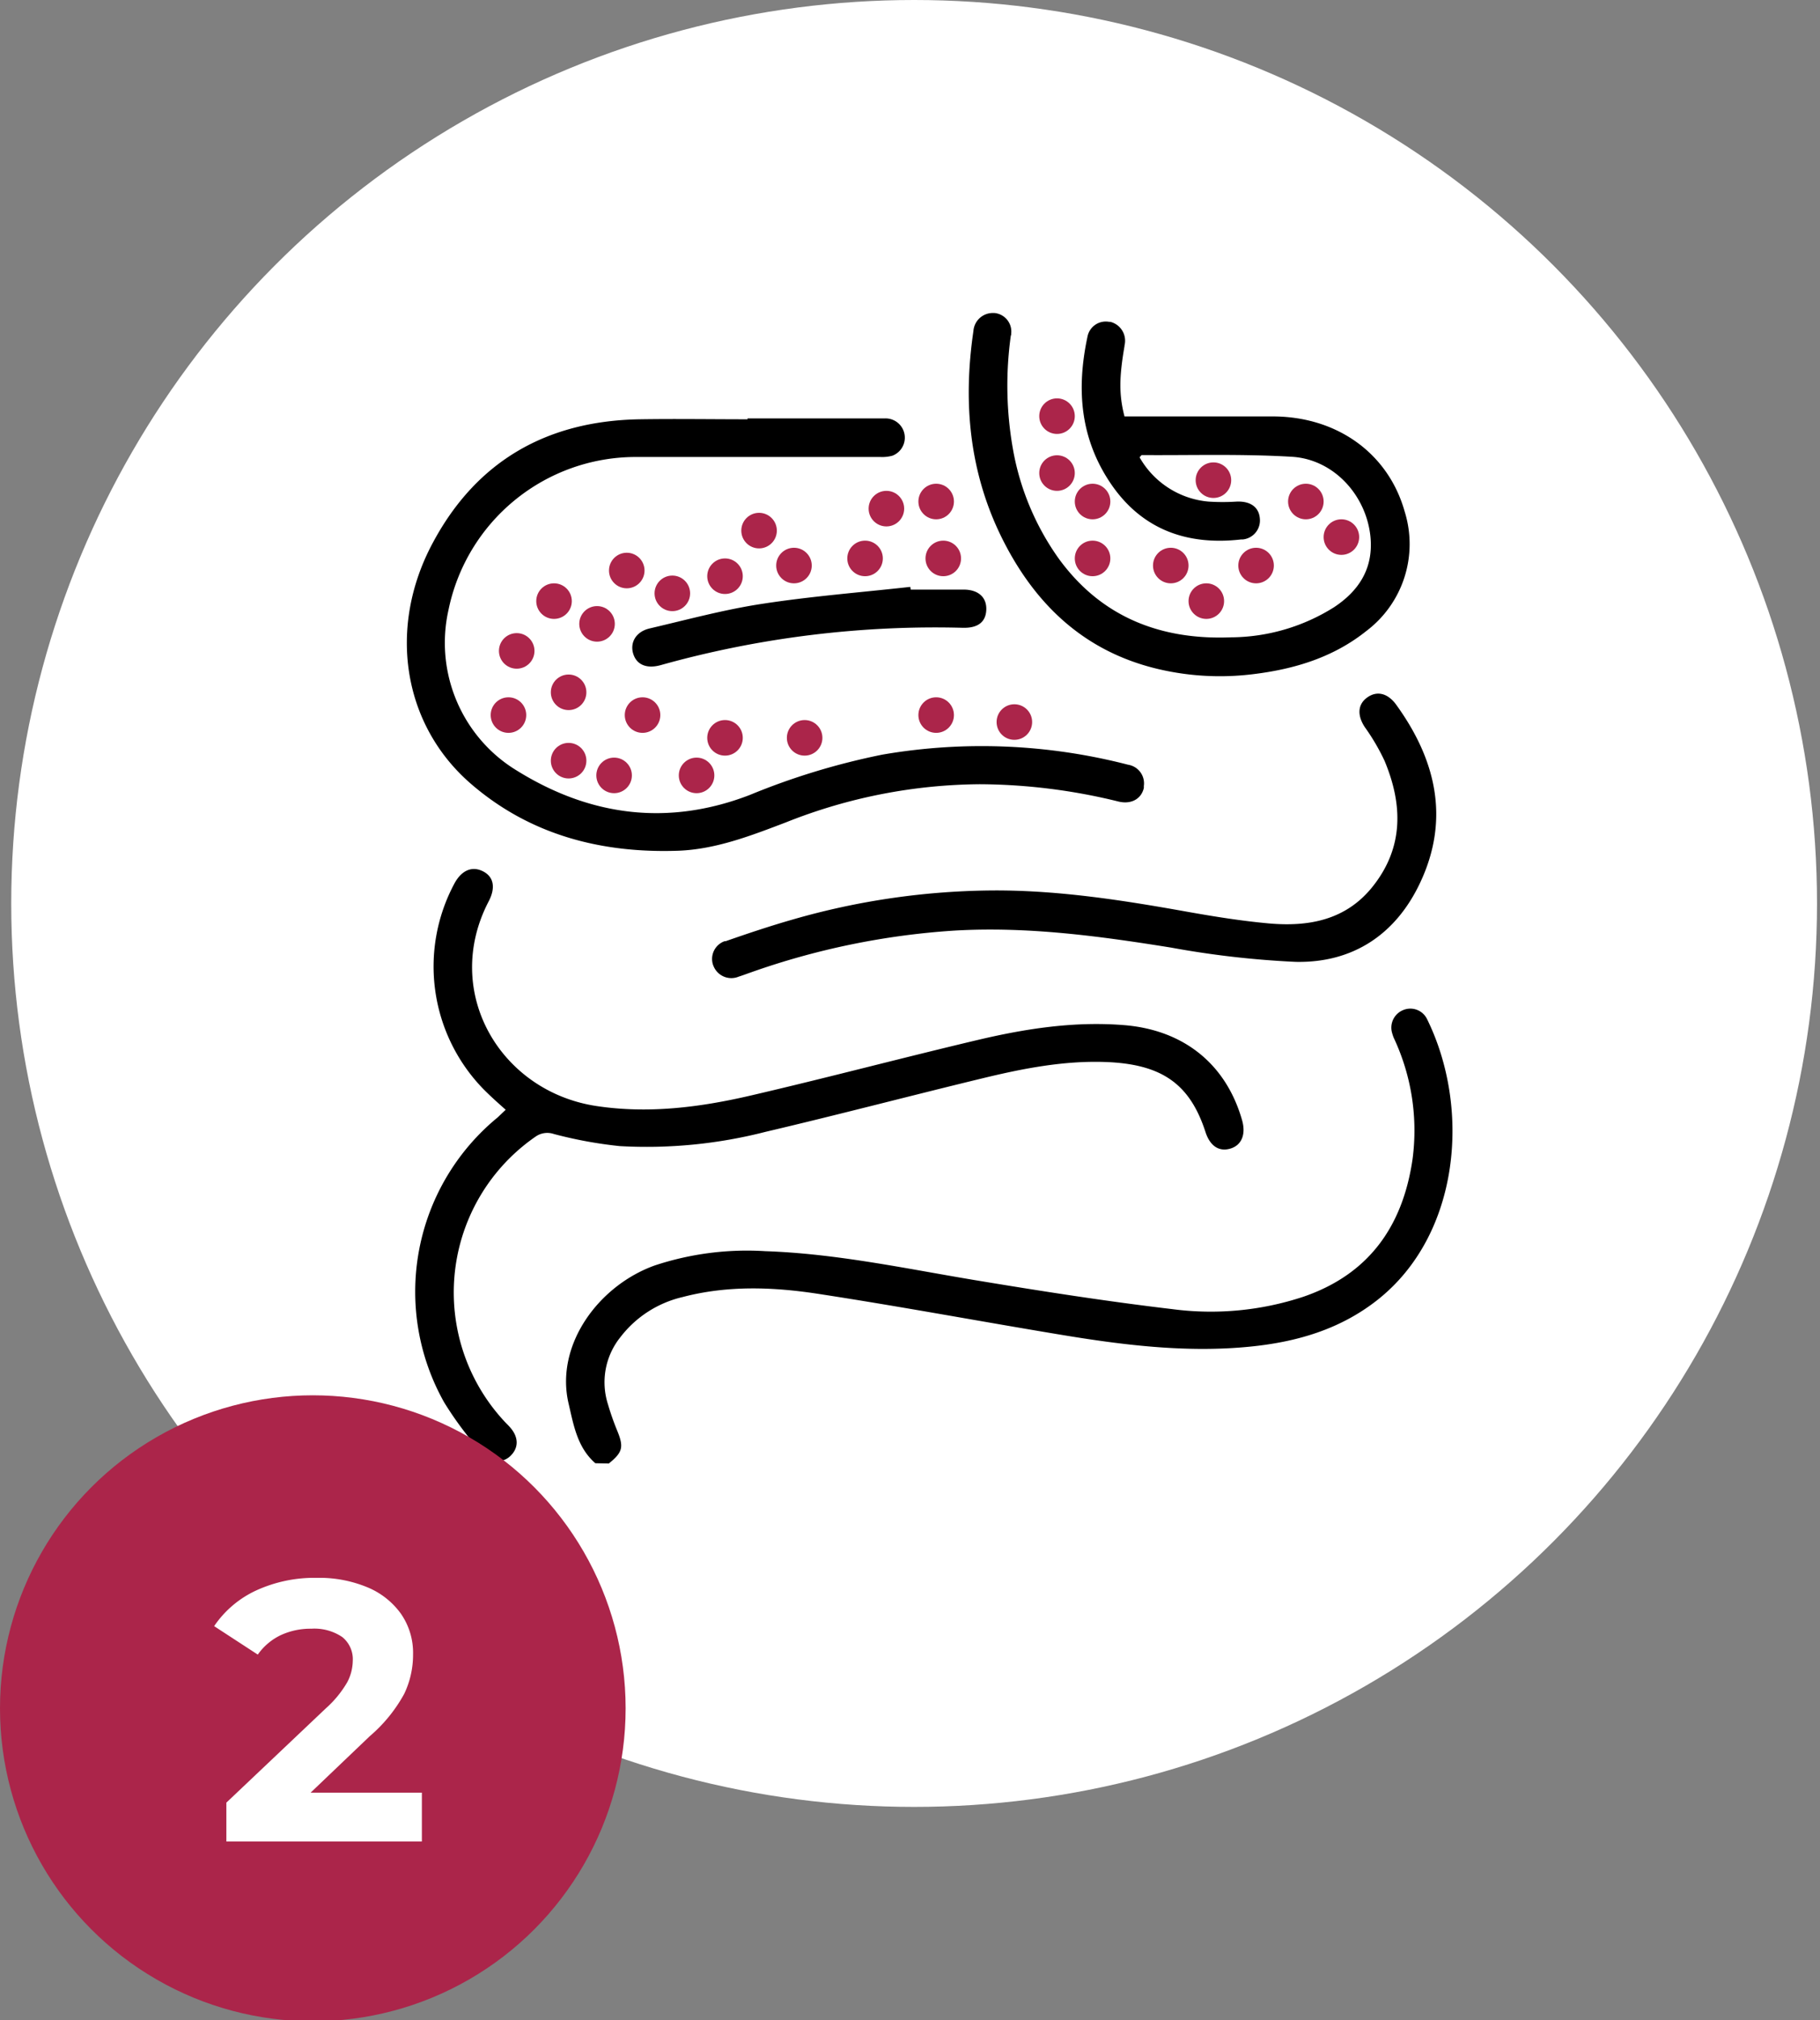 <svg id="Ebene_1" data-name="Ebene 1" xmlns="http://www.w3.org/2000/svg" viewBox="0 0 256 284"><rect x="0" y="0" width="256" height="284" fill="#808080" stroke="none"/><defs><style>.cls-1{fill:#fff;}.cls-2{fill:#ab254a;}</style></defs><circle id="Ellipse_133" data-name="Ellipse 133" class="cls-1" cx="128.58" cy="127" r="127"/><g id="Gruppe_836" data-name="Gruppe 836"><g id="Gruppe_835" data-name="Gruppe 835"><g id="Komponente_66_1" data-name="Komponente 66 1"><g id="Gruppe_796" data-name="Gruppe 796"><path id="Pfad_867" data-name="Pfad 867" d="M83.74,205.69c-2.55-2.22-3.06-5.39-3.77-8.42-1.91-8.22,4.24-16.57,12.15-19.39a41.37,41.37,0,0,1,15.54-2c9.92.34,19.6,2.42,29.35,4.05,9.28,1.54,18.58,3,27.91,4.1a41.43,41.43,0,0,0,18.4-1.74c9.23-3.16,14-9.92,15.37-19.36a30.59,30.59,0,0,0-2.53-16.79,4.67,4.67,0,0,1-.33-.88,2.66,2.66,0,0,1,1.51-3.26,2.61,2.61,0,0,1,3.38,1.24c6.22,12.6,4.63,30.38-7,39.52-5.28,4.15-11.42,5.91-18,6.55-9,.88-18-.26-26.85-1.74-11.2-1.86-22.36-3.94-33.58-5.66-6.4-1-12.89-1.26-19.28.42A15.44,15.44,0,0,0,87.24,188a10.12,10.12,0,0,0-1.73,9.39A36.65,36.65,0,0,0,86.77,201c1,2.4.85,3.13-1.14,4.73Z"/><path id="Pfad_868" data-name="Pfad 868" d="M105.14,58.82H124.4a2.71,2.71,0,0,1,1.12,5.24,5.51,5.51,0,0,1-1.71.18H109.13c-6.63,0-13.26,0-19.89,0A26.88,26.88,0,0,0,63.09,85.72a21,21,0,0,0,9.62,22.61c10.28,6.38,21.21,7.86,32.73,3.43a101.56,101.56,0,0,1,18.67-5.68,82.29,82.29,0,0,1,34.57,1.42,2.65,2.65,0,0,1,2.21,3,2.56,2.56,0,0,1,0,.27c-.35,1.54-1.78,2.34-3.58,1.9a82.8,82.8,0,0,0-19.51-2.43,74.88,74.88,0,0,0-27.22,5.35c-4.91,1.87-9.86,3.8-15.19,4-10.81.37-20.82-2.21-29.14-9.4-9.66-8.34-11.78-22.08-5.31-34C67.11,64.74,77,59.15,90,58.94c5.05-.08,10.1,0,15.15,0Z"/><path id="Pfad_869" data-name="Pfad 869" d="M71.13,156C70,155,69,154.11,68,153.1a24.69,24.69,0,0,1-4.09-28.89c1-1.86,2.47-2.5,4-1.74s1.84,2.29.83,4.23c-6.62,12.69,1.57,26.7,15.11,28.77,7.35,1.12,14.61.19,21.75-1.47,10.64-2.47,21.2-5.27,31.84-7.79,6.76-1.6,13.61-2.67,20.62-2.11,8.39.66,14.39,5.44,16.65,13.37.57,2-.07,3.54-1.68,4s-2.85-.42-3.47-2.35c-2.19-6.73-6.1-9.53-14-9.83-5.93-.22-11.73.92-17.45,2.31-10.16,2.46-20.27,5.12-30.45,7.51a67.36,67.36,0,0,1-20.49,2,60.37,60.37,0,0,1-9.26-1.7,2.86,2.86,0,0,0-2.58.37,26.61,26.61,0,0,0-4.34,40.07c.25.27.52.52.76.8,1.19,1.34,1.23,2.82.12,3.94a2.6,2.6,0,0,1-3.67.11,2.5,2.5,0,0,1-.34-.39,49.34,49.34,0,0,1-5.38-7.17,31.7,31.7,0,0,1,7.54-40.08Z"/><path id="Pfad_870" data-name="Pfad 870" d="M160.29,64.28A12.37,12.37,0,0,0,170,70.51a30.46,30.46,0,0,0,3.94,0c1.94-.08,3.14.77,3.27,2.38a2.68,2.68,0,0,1-2.4,2.94h-.23c-7.55.87-13.88-1.34-18.28-7.76s-4.9-13.4-3.34-20.72A2.62,2.62,0,0,1,156,45.24l.17,0a2.74,2.74,0,0,1,2,3.34.29.29,0,0,1,0,.09c-.76,4.4-.78,6.84,0,9.87h1.64c6.47,0,12.94,0,19.41,0,9,.08,16.09,5.29,18.36,13.37a15.31,15.31,0,0,1-5.39,16.79c-4.63,3.7-10.07,5.35-15.85,6.06A37.9,37.9,0,0,1,162.7,94c-10.32-2.5-17.2-9.15-21.78-18.39s-5.48-19-4-29.07A2.73,2.73,0,0,1,139.76,44h.13a2.62,2.62,0,0,1,2.35,2.86c0,.11,0,.22-.06.33a51,51,0,0,0,.31,16,37.74,37.74,0,0,0,6.4,15.29c6,8.27,14.33,11.51,24.27,11.11a27.45,27.45,0,0,0,14.5-4.24c3.43-2.27,5.46-5.34,5.13-9.64-.47-5.94-5.1-11.15-11.09-11.5-7-.42-14.09-.19-21.13-.24C160.53,64,160.49,64.09,160.29,64.28Z"/><path id="Pfad_871" data-name="Pfad 871" d="M140.08,125.17c9.09,0,18,1.4,26.93,3,3.77.67,7.57,1.28,11.39,1.63,5.61.51,10.88-.42,14.66-5.15,4.4-5.5,4.27-11.53,1.69-17.7a30,30,0,0,0-2.78-4.74c-1.09-1.66-1-3.21.35-4.17s2.83-.61,4,.93c5.66,7.77,7.68,16.17,3.41,25.17-3.42,7.23-9.45,11.24-17.48,11.07a130,130,0,0,1-17.5-2c-10.15-1.63-20.27-3-30.59-2.39a106.06,106.06,0,0,0-28.62,5.9c-.55.19-1.09.4-1.64.57a2.7,2.7,0,0,1-3.53-1.47l-.06-.14a2.65,2.65,0,0,1,1.6-3.37l.15,0c3.12-1.09,6.26-2.14,9.44-3.05A103.85,103.85,0,0,1,140.08,125.17Z"/><path id="Pfad_872" data-name="Pfad 872" d="M128.1,82.88c2.47,0,5,0,7.42,0,2.11,0,3.28,1.1,3.21,2.84s-1.2,2.58-3.3,2.53A143.21,143.21,0,0,0,93,93.48c-2,.57-3.42,0-3.92-1.54s.3-3.13,2.3-3.6c5.27-1.23,10.51-2.65,15.84-3.46,6.9-1.06,13.88-1.61,20.82-2.38Z"/></g><g id="Gruppe_3523" data-name="Gruppe 3523"><circle id="Ellipse_64" data-name="Ellipse 64" class="cls-2" cx="142.68" cy="101.5" r="2.5"/><circle id="Ellipse_65" data-name="Ellipse 65" class="cls-2" cx="148.68" cy="58.5" r="2.5"/><circle id="Ellipse_66" data-name="Ellipse 66" class="cls-2" cx="148.68" cy="66.5" r="2.5"/><circle id="Ellipse_75" data-name="Ellipse 75" class="cls-2" cx="124.68" cy="71.5" r="2.5"/><circle id="Ellipse_67" data-name="Ellipse 67" class="cls-2" cx="153.68" cy="70.5" r="2.5"/><circle id="Ellipse_76" data-name="Ellipse 76" class="cls-2" cx="131.68" cy="70.5" r="2.5"/><circle id="Ellipse_79" data-name="Ellipse 79" class="cls-2" cx="111.68" cy="79.5" r="2.5"/><circle id="Ellipse_81" data-name="Ellipse 81" class="cls-2" cx="79.98" cy="106.93" r="2.5"/><circle id="Ellipse_84" data-name="Ellipse 84" class="cls-2" cx="101.98" cy="81" r="2.5"/><circle id="Ellipse_78" data-name="Ellipse 78" class="cls-2" cx="72.68" cy="91.5" r="2.5"/><circle id="Ellipse_83" data-name="Ellipse 83" class="cls-2" cx="94.57" cy="83.41" r="2.5"/><circle id="Ellipse_68" data-name="Ellipse 68" class="cls-2" cx="153.68" cy="78.5" r="2.5"/><circle id="Ellipse_77" data-name="Ellipse 77" class="cls-2" cx="132.68" cy="78.5" r="2.5"/><circle id="Ellipse_80" data-name="Ellipse 80" class="cls-2" cx="121.68" cy="78.5" r="2.5"/><circle id="Ellipse_82" data-name="Ellipse 82" class="cls-2" cx="106.77" cy="74.59" r="2.5"/><circle id="Ellipse_69" data-name="Ellipse 69" class="cls-2" cx="164.68" cy="79.5" r="2.5"/><circle id="Ellipse_70" data-name="Ellipse 70" class="cls-2" cx="169.68" cy="84.5" r="2.5"/><circle id="Ellipse_71" data-name="Ellipse 71" class="cls-2" cx="176.68" cy="79.5" r="2.5"/><circle id="Ellipse_72" data-name="Ellipse 72" class="cls-2" cx="188.68" cy="75.5" r="2.5"/><circle id="Ellipse_73" data-name="Ellipse 73" class="cls-2" cx="183.68" cy="70.5" r="2.5"/><circle id="Ellipse_74" data-name="Ellipse 74" class="cls-2" cx="170.68" cy="67.5" r="2.5"/><circle id="Ellipse_85" data-name="Ellipse 85" class="cls-2" cx="113.18" cy="103.72" r="2.5"/><circle id="Ellipse_95" data-name="Ellipse 95" class="cls-2" cx="131.68" cy="100.52" r="2.5"/><circle id="Ellipse_86" data-name="Ellipse 86" class="cls-2" cx="88.16" cy="80.2" r="2.5"/><circle id="Ellipse_87" data-name="Ellipse 87" class="cls-2" cx="83.98" cy="87.7" r="2.5"/><circle id="Ellipse_88" data-name="Ellipse 88" class="cls-2" cx="90.38" cy="100.52" r="2.5"/><circle id="Ellipse_89" data-name="Ellipse 89" class="cls-2" cx="77.93" cy="84.5" r="2.5"/><circle id="Ellipse_90" data-name="Ellipse 90" class="cls-2" cx="101.98" cy="103.72" r="2.5"/><circle id="Ellipse_91" data-name="Ellipse 91" class="cls-2" cx="79.98" cy="97.32" r="2.5"/><circle id="Ellipse_92" data-name="Ellipse 92" class="cls-2" cx="86.38" cy="109" r="2.5"/><circle id="Ellipse_93" data-name="Ellipse 93" class="cls-2" cx="71.52" cy="100.52" r="2.5"/><circle id="Ellipse_94" data-name="Ellipse 94" class="cls-2" cx="97.98" cy="109" r="2.5"/></g></g></g></g><g id="Gruppe_802" data-name="Gruppe 802"><circle id="Ellipse_45" data-name="Ellipse 45" class="cls-2" cx="44" cy="240.14" r="44"/><path id="Pfad_3037" data-name="Pfad 3037" class="cls-1" d="M59.34,252v6.86H31.84v-5.46l14-13.26a14.93,14.93,0,0,0,3-3.66,6.6,6.6,0,0,0,.78-3,4,4,0,0,0-1.48-3.36,7,7,0,0,0-4.34-1.17,10,10,0,0,0-4.32.91,8.35,8.35,0,0,0-3.22,2.73l-6.14-4a14.47,14.47,0,0,1,5.88-5,19.68,19.68,0,0,1,8.58-1.79,17.64,17.64,0,0,1,7.1,1.33,10.92,10.92,0,0,1,4.73,3.74,9.63,9.63,0,0,1,1.69,5.69,12.7,12.7,0,0,1-1.25,5.56,21.2,21.2,0,0,1-4.84,5.94L43.69,252Z"/></g></svg>